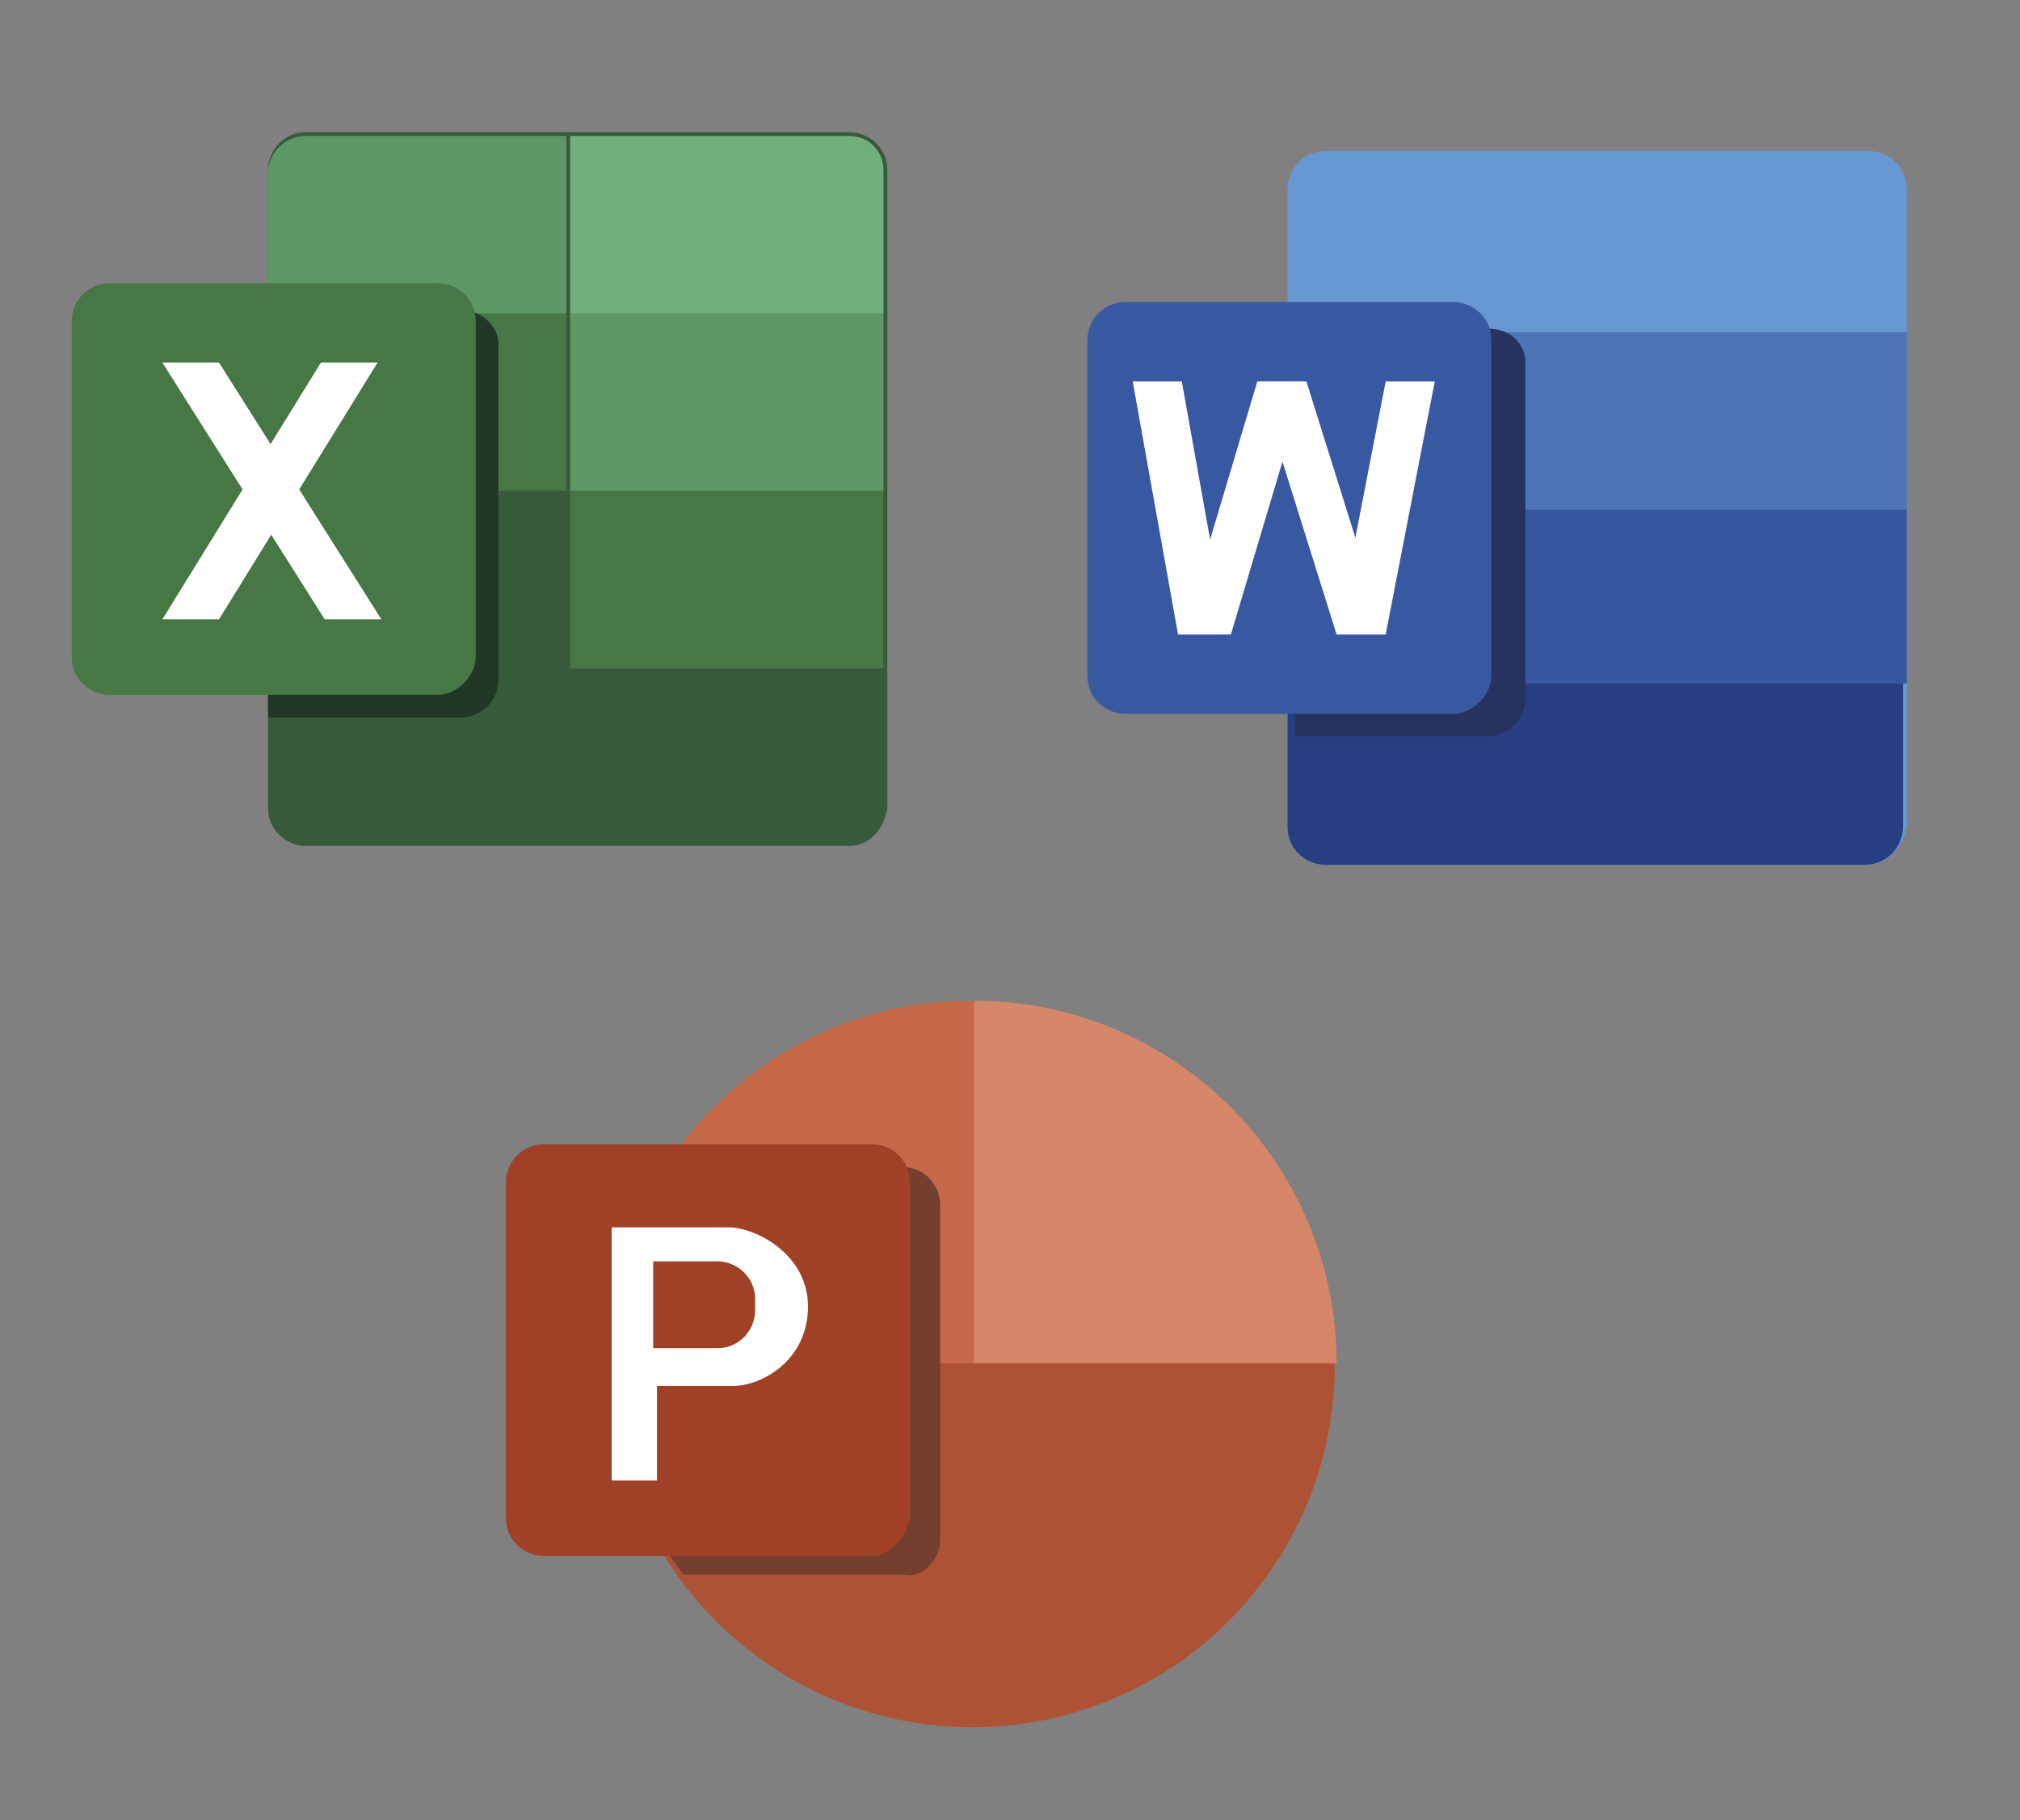 <?xml version="1.0" encoding="utf-8"?>
<!-- Generator: Adobe Illustrator 24.3.0, SVG Export Plug-In . SVG Version: 6.00 Build 0)  -->
<svg version="1.1" id="レイヤー_1" xmlns="http://www.w3.org/2000/svg" xmlns:xlink="http://www.w3.org/1999/xlink" x="0px"
	 y="0px" viewBox="0 0 53.5 48.2" style="enable-background:new 0 0 53.5 48.2;" xml:space="preserve">
<rect x="0" y="0" width="53.5" height="48.2" fill="#808080" stroke="none"/>
<style type="text/css">
	.st0{fill:#6798D1;}
	.st1{fill:#263E82;}
	.st2{fill:#3758A1;}
	.st3{fill:#4C74B6;}
	.st4{fill:#25335E;}
	.st5{fill:#3858A1;}
	.st6{fill:#FFFFFF;}
	.st7{fill:#375A3B;}
	.st8{fill:#71B07D;}
	.st9{fill:#5C9866;}
	.st10{fill:#5C9966;}
	.st11{fill:#477744;}
	.st12{fill:#213625;}
	.st13{fill:#AE5235;}
	.st14{fill:#C56949;}
	.st15{fill:#D68769;}
	.st16{fill:#743F2D;}
	.st17{fill:#A04027;}
</style>
<g>
	<g>
		<path class="st0" d="M49.5,22.9H35.1c-0.5,0-1-0.4-1-1V5c0-0.5,0.4-1,1-1h14.4c0.5,0,1,0.4,1,1v16.9C50.4,22.4,50,22.9,49.5,22.9z
			"/>
		<path class="st1" d="M50.4,18v3.9c0,0.5-0.4,1-1,1H35.1c-0.5,0-1-0.4-1-1V18H50.4z"/>
		<rect x="34.2" y="13.4" class="st2" width="16.3" height="4.7"/>
		<rect x="34.2" y="8.8" class="st3" width="16.3" height="4.7"/>
	</g>
	<path class="st4" d="M39.4,8.7h-5.1v10.8h5.1c0.5,0,1-0.4,1-1V9.6C40.4,9.1,40,8.7,39.4,8.7z"/>
	<path class="st5" d="M38.5,18.9h-8.7c-0.5,0-1-0.4-1-1V9c0-0.5,0.4-1,1-1h8.7c0.5,0,1,0.4,1,1v8.9C39.5,18.4,39,18.9,38.5,18.9z"/>
	<g>
		<polygon class="st6" points="32.5,16.8 31.2,16.8 30,10.1 31.3,10.1 		"/>
		<polygon class="st6" points="36.7,16.8 35.4,16.8 33.3,10.1 34.6,10.1 		"/>
		<polygon class="st6" points="36.7,16.8 35.4,16.8 36.7,10.1 38,10.1 		"/>
		<polygon class="st6" points="32.6,16.8 31.3,16.8 33.3,10.1 34.6,10.1 		"/>
	</g>
</g>
<g>
	<g>
		<path class="st7" d="M22.5,22.4H8.1c-0.5,0-1-0.4-1-1V4.5c0-0.5,0.4-1,1-1h14.4c0.5,0,1,0.4,1,1v16.9C23.4,22,23,22.4,22.5,22.4z"
			/>
		<path class="st8" d="M22.5,3.6h-7.4v4.7h8.3V4.5C23.4,4,23,3.6,22.5,3.6z"/>
		<path class="st9" d="M15.1,3.6h-7c-0.5,0-1,0.4-1,1v3.8h7.9V3.6z"/>
		<rect x="15.1" y="8.3" class="st10" width="8.3" height="4.7"/>
		<rect x="7.1" y="8.3" class="st11" width="7.9" height="4.7"/>
		<rect x="15.1" y="13" class="st11" width="8.3" height="4.7"/>
		<rect x="7.1" y="13" class="st7" width="7.9" height="4.7"/>
	</g>
	<path class="st12" d="M12.2,8.2H7.1V19h5.1c0.5,0,1-0.4,1-1V9.1C13.2,8.6,12.7,8.2,12.2,8.2z"/>
	<path class="st11" d="M11.6,18.4H2.9c-0.5,0-1-0.4-1-1V8.5c0-0.5,0.4-1,1-1h8.7c0.5,0,1,0.4,1,1v8.9C12.6,17.9,12.1,18.4,11.6,18.4
		z"/>
	<g>
		<polygon class="st6" points="10.1,16.4 8.6,16.4 4.3,9.6 5.8,9.6 		"/>
		<polygon class="st6" points="4.3,16.4 5.8,16.4 10,9.6 8.5,9.6 		"/>
	</g>
</g>
<g>
	<ellipse transform="matrix(0.228 -0.974 0.974 0.228 -15.27 52.935)" class="st13" cx="25.7" cy="36.1" rx="9.6" ry="9.6"/>
	<path class="st14" d="M25.7,26.5c-5.3,0-9.6,4.3-9.6,9.6h19.2C35.3,30.8,31,26.5,25.7,26.5z"/>
	<path class="st15" d="M25.8,36.1h9.6c0-5.3-4.3-9.6-9.6-9.6V36.1z"/>
	<path class="st16" d="M24.9,40.8v-8.9c0-0.5-0.4-1-1-1h-6.3c-0.9,1.5-1.4,3.2-1.4,5.1c0,2.2,0.7,4.1,1.9,5.7h5.9
		C24.4,41.8,24.9,41.3,24.9,40.8z"/>
	<path class="st17" d="M23.1,41.2h-8.7c-0.5,0-1-0.4-1-1v-8.9c0-0.5,0.4-1,1-1h8.7c0.5,0,1,0.4,1,1v8.9C24,40.7,23.6,41.2,23.1,41.2
		z"/>
	<path class="st6" d="M19.3,32.5c-0.5,0-1.3,0-1.9,0h-0.6h-0.6v6.7h1.2v-2.5c0.5,0,1.4,0,2,0c0.8,0,2-0.7,2-2.1S20,32.5,19.3,32.5z
		 M20,34.7c0,0.5-0.4,1-1,1h-1.7v-2.3H19c0.5,0,1,0.4,1,1V34.7z"/>
</g>
</svg>
